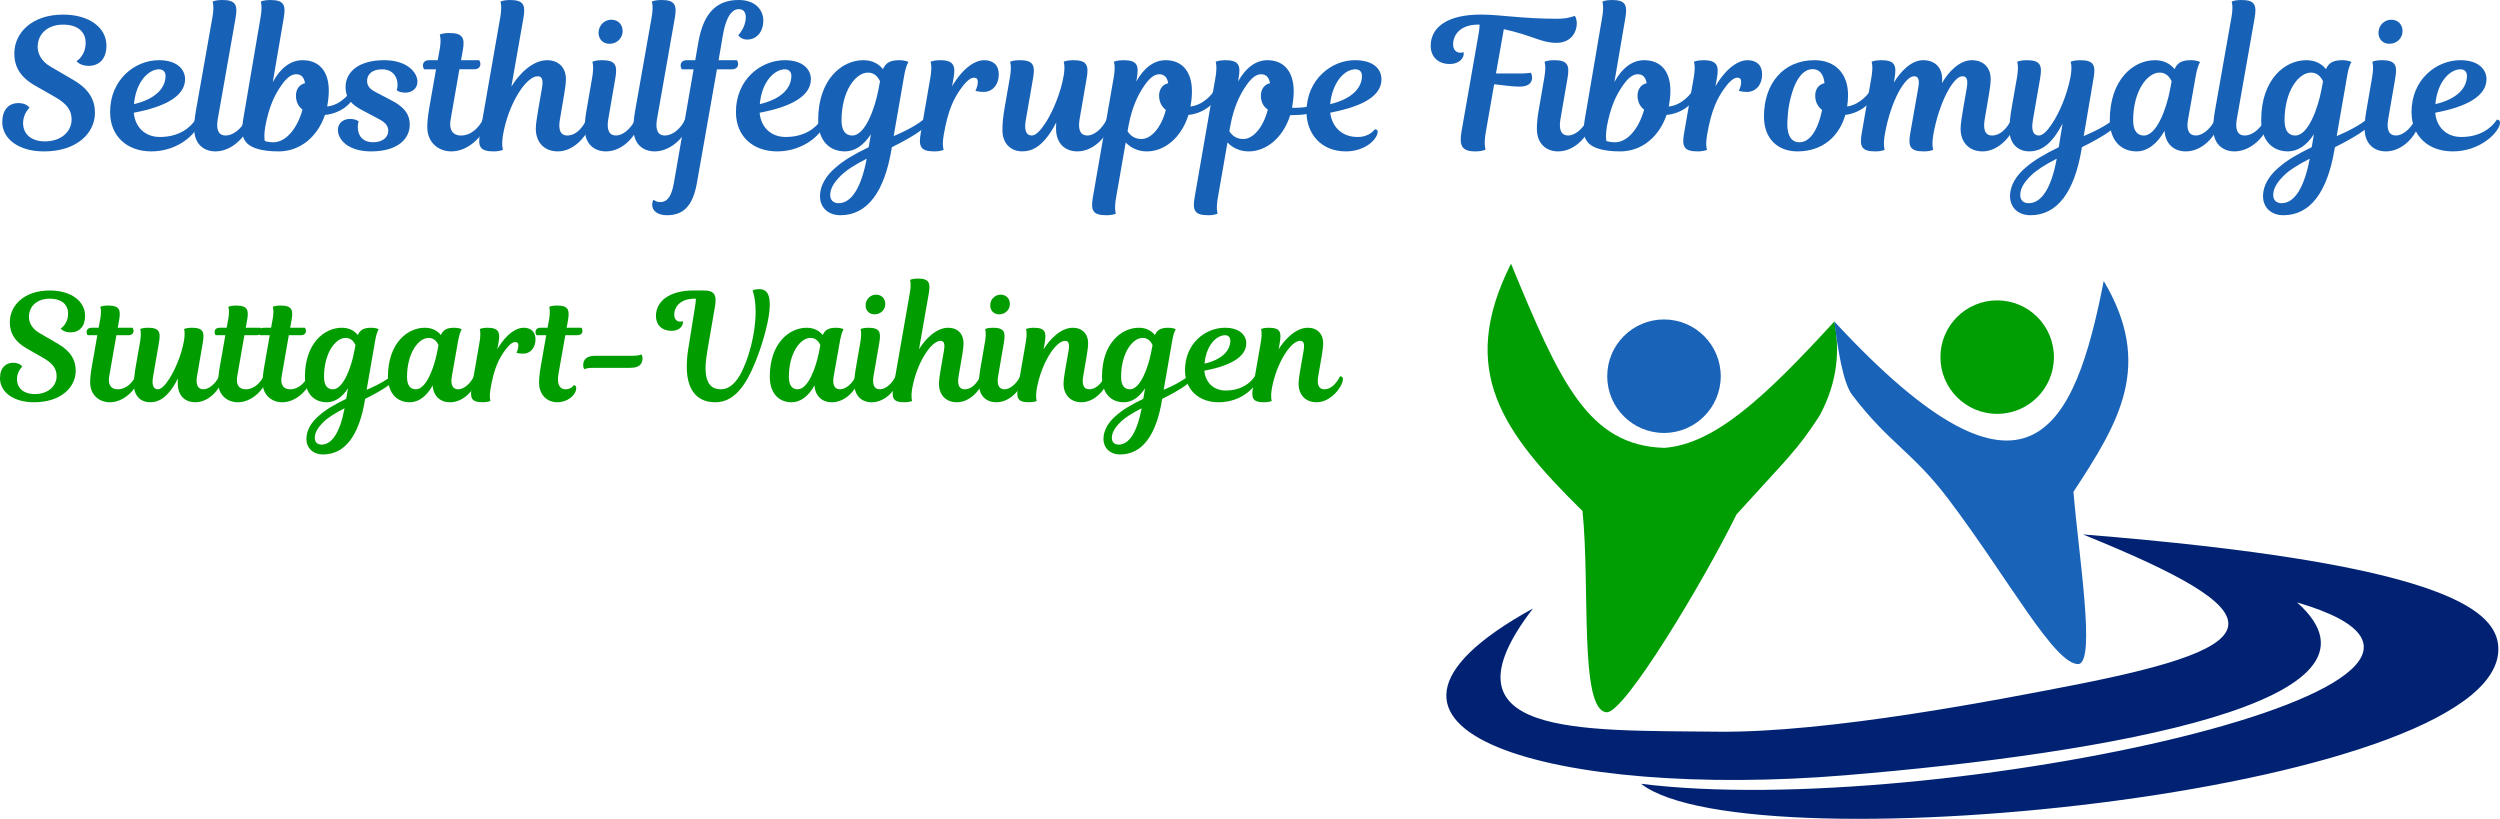 <?xml version="1.0" encoding="UTF-8" standalone="no"?>
<!-- Created with Inkscape (http://www.inkscape.org/) -->

<svg
   width="198.237mm"
   height="64.93mm"
   viewBox="0 0 198.237 64.93"
   version="1.1"
   id="svg5"
   inkscape:version="1.1.2 (0a00cf5339, 2022-02-04)"
   sodipodi:docname="fibro-logo-v2-rendered.svg"
   xmlns:inkscape="http://www.inkscape.org/namespaces/inkscape"
   xmlns:sodipodi="http://sodipodi.sourceforge.net/DTD/sodipodi-0.dtd"
   xmlns="http://www.w3.org/2000/svg"
   xmlns:svg="http://www.w3.org/2000/svg">
  <sodipodi:namedview
     id="namedview7"
     pagecolor="#ffffff"
     bordercolor="#666666"
     borderopacity="1.0"
     inkscape:pageshadow="2"
     inkscape:pageopacity="0.0"
     inkscape:pagecheckerboard="0"
     inkscape:document-units="mm"
     showgrid="false"
     inkscape:zoom="1.4920084"
     inkscape:cx="60.656495"
     inkscape:cy="58.310664"
     inkscape:window-width="1920"
     inkscape:window-height="1009"
     inkscape:window-x="0"
     inkscape:window-y="0"
     inkscape:window-maximized="1"
     inkscape:current-layer="layer1"
     fit-margin-top="0"
     fit-margin-left="0"
     fit-margin-right="0"
     fit-margin-bottom="0" />
  <defs
     id="defs2" />
  <g
     inkscape:groupmode="layer"
     id="layer1"
     inkscape:label="selbsthilfe"
     style="display:inline"
     transform="translate(0.004,0.01)">
    <g
       aria-label="Selbsthilfegruppe Fibromyalgie"
       id="text1359"
       style="font-size:14.464px;line-height:1.25;display:inline;fill:#1761b6;stroke-width:0.265">
      <path
         d="m 4.993,1.943 c 1.229,0 1.794,0.622 1.794,1.432 0,1.056 -0.723,1.461 -0.723,1.461 0,0 0.26,0.376 0.955,0.376 0.882,0 1.417,-0.593 1.417,-1.605 0,-1.432 -1.374,-2.459 -3.428,-2.459 -2.517,0 -3.876,1.475 -3.876,3.081 0,1.041 0.448,1.866 1.663,2.56 l 1.548,0.882 c 0.969,0.55 1.331,1.07 1.331,1.794 0,0.94 -0.81,1.736 -2.112,1.736 -1.114,0 -1.736,-0.593 -1.736,-1.461 0,-0.738 0.506,-1.201 0.506,-1.201 0,0 -0.188,-0.376 -0.882,-0.376 -0.694,0 -1.273,0.463 -1.273,1.504 0,1.345 1.316,2.329 3.298,2.329 2.632,0 4.05,-1.461 4.05,-3.066 0,-1.012 -0.463,-1.866 -1.692,-2.589 L 3.995,5.27 C 3.33,4.879 2.983,4.301 2.983,3.708 c 0,-1.056 0.824,-1.765 2.01,-1.765 z"
         style="font-family:'Magnolia Script';-inkscape-font-specification:'Magnolia Script, Normal'"
         id="path969" />
      <path
         d="m 11.994,11.995 c 2.213,0 3.602,-1.504 3.732,-2.141 0.058,-0.26 -0.043,-0.376 -0.231,-0.376 -0.391,0.607 -1.273,1.374 -2.82,1.374 -1.229,0 -1.982,-0.839 -2.068,-1.924 2.546,-0.477 4.064,-1.345 4.064,-2.661 0,-0.738 -0.593,-1.504 -2.068,-1.504 -1.924,0 -3.876,1.548 -3.876,4.108 0,1.953 1.374,3.124 3.269,3.124 z m 0.622,-6.509 c 0.304,0 0.506,0.202 0.506,0.506 0,0.955 -0.738,1.837 -2.502,2.256 0.159,-1.808 1.172,-2.763 1.996,-2.763 z"
         style="font-family:'Magnolia Script';-inkscape-font-specification:'Magnolia Script, Normal'"
         id="path971" />
      <path
         d="m 15.523,8.813 c -0.101,0.579 -0.13,1.085 -0.13,1.374 0,1.157 0.694,1.808 1.692,1.808 1.403,0 2.531,-1.374 2.676,-2.141 0.043,-0.26 -0.087,-0.376 -0.275,-0.376 -0.376,0.781 -1.027,1.258 -1.605,1.258 -0.521,0 -0.767,-0.419 -0.622,-1.273 l 1.417,-8.042 c 0.174,-1.012 0.043,-1.432 -1.07,-1.432 -0.535,0 -0.752,0.13 -0.752,0.13 0,0 0.145,0.333 -0.014,1.244 z"
         style="font-family:'Magnolia Script';-inkscape-font-specification:'Magnolia Script, Normal'"
         id="path973" />
      <path
         d="m 22.494,1.422 c 0.174,-1.012 0.043,-1.432 -1.07,-1.432 -0.535,0 -0.752,0.13 -0.752,0.13 0,0 0.145,0.333 -0.014,1.244 L 19.269,9.522 c -0.043,0.289 -0.072,0.535 -0.072,0.752 0,0.434 0.101,0.738 0.318,0.998 0.376,0.463 1.273,0.723 2.575,0.723 1.707,0 3.081,-1.157 3.674,-2.893 1.201,-0.101 2.155,-0.911 2.242,-1.432 0.029,-0.217 -0.072,-0.362 -0.26,-0.362 0,0 -0.68,1.012 -1.808,1.128 0.072,-0.391 0.13,-0.81 0.13,-1.258 0,-1.504 -0.738,-2.415 -2.083,-2.415 -0.926,0 -1.75,0.607 -2.358,1.736 z m 0.969,6.147 c 0,0.463 0.174,0.853 0.521,1.114 -0.405,1.475 -1.302,2.589 -2.314,2.589 -0.275,0 -0.492,-0.043 -0.68,-0.101 -0.014,-0.072 -0.029,-0.217 -0.029,-0.405 0,-0.188 0.014,-0.434 0.072,-0.752 0.275,-1.475 0.68,-2.343 1.099,-2.994 0.492,-0.781 0.911,-1.143 1.345,-1.143 0.391,0 0.622,0.217 0.709,0.709 -0.463,0.101 -0.723,0.506 -0.723,0.984 z"
         style="font-family:'Magnolia Script';-inkscape-font-specification:'Magnolia Script, Normal'"
         id="path975" />
      <path
         d="M 29.813,7.309 C 29.336,7.063 29.104,6.817 29.104,6.398 c 0,-0.506 0.391,-0.911 1.186,-0.911 0.81,0 1.229,0.55 1.229,1.229 0,0.26 -0.072,0.419 -0.072,0.419 0,0 0.202,0.202 0.694,0.202 0.506,0 0.955,-0.318 0.955,-0.868 0,-0.752 -0.839,-1.707 -2.632,-1.707 -2.054,0 -3.066,0.955 -3.066,2.126 0,0.969 0.564,1.432 1.258,1.808 l 1.417,0.752 c 0.521,0.275 0.709,0.564 0.709,0.911 0,0.477 -0.391,0.911 -1.215,0.911 -0.824,-0.014 -1.201,-0.521 -1.201,-1.229 0,-0.26 0.072,-0.419 0.072,-0.419 0,0 -0.202,-0.202 -0.694,-0.202 -0.506,0 -0.955,0.318 -0.955,0.868 0,0.752 0.781,1.707 2.632,1.707 2.097,0 3.066,-0.984 3.066,-2.126 0,-0.767 -0.376,-1.36 -1.432,-1.909 z"
         style="font-family:'Magnolia Script';-inkscape-font-specification:'Magnolia Script, Normal'"
         id="path977" />
      <path
         d="m 34.022,4.763 c -0.318,0 -0.492,0.174 -0.492,0.419 0,0.188 0.101,0.304 0.101,0.304 h 0.94 l -0.535,3.052 c -0.13,0.738 -0.159,1.215 -0.159,1.548 0,1.157 0.839,1.909 1.909,1.909 1.374,0 2.546,-1.258 2.763,-2.141 0.058,-0.246 -0.072,-0.376 -0.26,-0.376 -0.318,0.607 -0.911,1.258 -1.736,1.258 -0.68,0 -0.969,-0.477 -0.824,-1.273 l 0.694,-3.978 h 1.172 c 0.318,0 0.492,-0.174 0.492,-0.419 0,-0.188 -0.101,-0.304 -0.101,-0.304 h -1.432 l 0.13,-0.723 c 0.188,-1.012 0.043,-1.432 -1.07,-1.432 -0.535,0 -0.752,0.13 -0.752,0.13 0,0 0.159,0.333 -0.014,1.244 l -0.145,0.781 z"
         style="font-family:'Magnolia Script';-inkscape-font-specification:'Magnolia Script, Normal'"
         id="path979" />
      <path
         d="m 44.986,10.737 c -0.55,0 -0.738,-0.463 -0.593,-1.273 L 44.74,7.425 C 44.812,6.991 44.87,6.571 44.87,6.253 c 0,-0.897 -0.579,-1.49 -1.49,-1.49 -1.186,0 -2.271,1.157 -2.835,2.097 l 0.955,-5.438 c 0.174,-1.012 0.043,-1.432 -1.07,-1.432 -0.535,0 -0.752,0.13 -0.752,0.13 0,0 0.145,0.333 -0.014,1.244 L 38.058,10.563 c -0.174,1.012 -0.043,1.432 1.07,1.432 0.535,0 0.752,-0.13 0.752,-0.13 0,0 -0.145,-0.333 0.014,-1.244 0.434,-2.43 1.822,-4.585 2.734,-4.585 0.318,0 0.463,0.217 0.347,0.911 l -0.275,1.591 c -0.116,0.709 -0.217,1.273 -0.217,1.649 0,1.085 0.665,1.808 1.75,1.808 1.345,0 2.401,-1.374 2.546,-2.141 0.043,-0.26 -0.087,-0.376 -0.275,-0.376 -0.419,0.839 -0.955,1.258 -1.519,1.258 z"
         style="font-family:'Magnolia Script';-inkscape-font-specification:'Magnolia Script, Normal'"
         id="path981" />
      <path
         d="m 46.49,8.813 c -0.101,0.579 -0.13,1.085 -0.13,1.374 0,1.157 0.694,1.808 1.692,1.808 1.403,0 2.444,-1.374 2.589,-2.141 0.043,-0.26 -0.087,-0.376 -0.275,-0.376 -0.376,0.781 -1.027,1.258 -1.519,1.258 -0.521,0 -0.767,-0.405 -0.622,-1.273 l 0.564,-3.269 c 0.174,-1.012 0.043,-1.432 -1.07,-1.432 -0.535,0 -0.752,0.13 -0.752,0.13 0,0 0.145,0.318 -0.014,1.244 z m 0.969,-6.219 c 0,0.506 0.347,0.868 0.868,0.868 0.636,0 1.041,-0.492 1.041,-0.998 0,-0.521 -0.347,-0.911 -0.897,-0.911 -0.55,0 -1.012,0.448 -1.012,1.041 z"
         style="font-family:'Magnolia Script';-inkscape-font-specification:'Magnolia Script, Normal'"
         id="path983" />
      <path
         d="m 50.352,8.813 c -0.101,0.579 -0.13,1.085 -0.13,1.374 0,1.157 0.694,1.808 1.692,1.808 1.403,0 2.531,-1.374 2.676,-2.141 0.043,-0.26 -0.087,-0.376 -0.275,-0.376 -0.376,0.781 -1.027,1.258 -1.605,1.258 -0.521,0 -0.767,-0.419 -0.622,-1.273 l 1.417,-8.042 c 0.174,-1.012 0.043,-1.432 -1.07,-1.432 -0.535,0 -0.752,0.13 -0.752,0.13 0,0 0.145,0.333 -0.014,1.244 z"
         style="font-family:'Magnolia Script';-inkscape-font-specification:'Magnolia Script, Normal'"
         id="path985" />
      <path
         d="m 54.459,4.763 c -0.318,0 -0.492,0.174 -0.492,0.419 0,0.188 0.101,0.304 0.101,0.304 h 0.926 l -1.562,9.011 c -0.202,1.157 -0.564,1.519 -1.099,1.519 -0.318,0 -0.506,-0.188 -0.506,-0.188 0,0 -0.116,0.101 -0.116,0.405 0,0.463 0.419,0.824 1.172,0.824 1.229,0 2.039,-0.651 2.372,-2.546 l 1.591,-9.025 h 1.186 c 0.318,0 0.492,-0.174 0.492,-0.419 0,-0.188 -0.101,-0.304 -0.101,-0.304 h -1.446 l 0.347,-2.025 c 0.26,-1.548 0.796,-2.025 1.244,-2.025 0.333,0 0.564,0.188 0.564,0.636 0,0.839 -0.593,1.432 -0.593,1.432 0,0 0.188,0.347 0.709,0.347 0.752,0 1.273,-0.622 1.273,-1.504 0,-0.868 -0.651,-1.634 -1.953,-1.634 -1.649,0 -2.777,0.911 -3.197,3.356 l -0.246,1.417 z"
         style="font-family:'Magnolia Script';-inkscape-font-specification:'Magnolia Script, Normal'"
         id="path987" />
      <path
         d="m 61.619,11.995 c 2.213,0 3.602,-1.504 3.732,-2.141 0.058,-0.26 -0.043,-0.376 -0.231,-0.376 -0.391,0.607 -1.273,1.374 -2.82,1.374 -1.229,0 -1.982,-0.839 -2.068,-1.924 2.546,-0.477 4.064,-1.345 4.064,-2.661 0,-0.738 -0.593,-1.504 -2.068,-1.504 -1.924,0 -3.876,1.548 -3.876,4.108 0,1.953 1.374,3.124 3.269,3.124 z m 0.622,-6.509 c 0.304,0 0.506,0.202 0.506,0.506 0,0.955 -0.738,1.837 -2.502,2.256 0.159,-1.808 1.172,-2.763 1.996,-2.763 z"
         style="font-family:'Magnolia Script';-inkscape-font-specification:'Magnolia Script, Normal'"
         id="path989" />
      <path
         d="m 71.7,5.949 c 0.13,-0.781 0.333,-1.041 0.333,-1.041 0,0 -0.231,-0.145 -0.723,-0.145 -0.709,0 -1.07,0.188 -1.302,0.709 -0.333,-0.419 -0.839,-0.709 -1.562,-0.709 -1.692,0 -3.573,1.519 -3.573,4.744 0,1.692 0.94,2.488 2.126,2.488 0.752,0 1.475,-0.463 2.054,-1.36 l -0.174,1.027 c -1.186,0.579 -1.938,1.012 -2.647,1.634 -0.709,0.607 -1.215,1.389 -1.215,2.242 0,0.897 0.636,1.519 1.62,1.519 2.141,0 3.486,-1.866 4.05,-5.221 l 0.029,-0.174 c 0.853,-0.419 1.765,-0.926 2.3,-1.331 0.289,-0.217 0.448,-0.376 0.477,-0.521 0.043,-0.217 -0.101,-0.333 -0.275,-0.333 -0.868,0.709 -2.358,1.302 -2.358,1.302 z m -4.122,4.788 c -0.535,0 -0.853,-0.391 -0.853,-1.201 0,-2.329 1.114,-3.79 2.097,-3.79 0.55,0 0.824,0.405 0.955,0.694 l -0.13,0.68 c -0.275,1.446 -1.041,3.616 -2.068,3.616 z m -1.085,5.366 c -0.448,0 -0.665,-0.275 -0.665,-0.651 0,-0.506 0.289,-0.998 0.853,-1.548 0.419,-0.419 1.085,-0.839 2.039,-1.331 -0.434,2.314 -1.215,3.529 -2.227,3.529 z"
         style="font-family:'Magnolia Script';-inkscape-font-specification:'Magnolia Script, Normal'"
         id="path991" />
      <path
         d="m 75.606,6.195 c 0.174,-0.969 0.043,-1.432 -1.07,-1.432 -0.535,0 -0.752,0.13 -0.752,0.13 0,0 0.145,0.333 -0.014,1.244 l -0.767,4.426 c -0.174,1.012 -0.043,1.432 1.07,1.432 0.535,0 0.752,-0.13 0.752,-0.13 0,0 -0.145,-0.304 0,-1.157 0.347,-2.039 0.824,-2.936 1.374,-3.703 0.477,-0.665 0.796,-0.853 1.027,-0.853 0.217,0 0.304,0.116 0.304,0.318 0,0.391 -0.188,0.723 -0.188,0.723 0,0 0.275,0.087 0.651,0.087 0.709,0 1.201,-0.579 1.201,-1.389 0,-0.738 -0.448,-1.128 -1.157,-1.128 -0.651,0 -1.62,0.506 -2.546,2.068 z"
         style="font-family:'Magnolia Script';-inkscape-font-specification:'Magnolia Script, Normal'"
         id="path993" />
      <path
         d="m 83.734,10.187 c 0,1.157 0.694,1.808 1.692,1.808 1.403,0 2.444,-1.374 2.589,-2.141 0.043,-0.26 -0.087,-0.376 -0.275,-0.376 -0.376,0.781 -1.027,1.258 -1.519,1.258 -0.521,0 -0.767,-0.405 -0.622,-1.273 l 0.564,-3.269 c 0.174,-1.012 0.043,-1.432 -1.07,-1.432 -0.535,0 -0.752,0.13 -0.752,0.13 0,0 0.13,0.304 0,1.099 -0.217,1.287 -0.839,2.835 -1.461,3.775 -0.376,0.579 -0.752,0.969 -1.07,0.969 -0.419,0 -0.622,-0.376 -0.477,-1.201 l 0.579,-3.341 c 0.174,-1.012 0.043,-1.432 -1.07,-1.432 -0.535,0 -0.752,0.13 -0.752,0.13 0,0 0.145,0.333 -0.014,1.244 l -0.419,2.401 c -0.13,0.752 -0.174,1.244 -0.174,1.779 0,0.998 0.607,1.678 1.577,1.678 0.796,0 1.432,-0.405 2.039,-1.229 0.231,-0.304 0.448,-0.665 0.651,-1.07 -0.014,0.202 -0.014,0.362 -0.014,0.492 z"
         style="font-family:'Magnolia Script';-inkscape-font-specification:'Magnolia Script, Normal'"
         id="path995" />
      <path
         d="m 90.142,6.195 c 0.174,-1.027 0.043,-1.432 -1.07,-1.432 -0.535,0 -0.752,0.13 -0.752,0.13 0,0 0.145,0.333 -0.014,1.244 L 86.656,15.626 c -0.174,1.012 -0.043,1.432 1.07,1.432 0.535,0 0.752,-0.13 0.752,-0.13 0,0 -0.145,-0.333 0.014,-1.244 l 0.767,-4.397 c 0.405,0.434 0.984,0.709 1.678,0.709 1.403,0 2.734,-1.085 3.298,-2.893 1.186,-0.116 2.126,-0.926 2.213,-1.432 0.029,-0.217 -0.072,-0.362 -0.26,-0.362 0,0 -0.68,0.998 -1.794,1.128 0.072,-0.376 0.116,-0.781 0.116,-1.215 0,-1.504 -0.738,-2.459 -2.083,-2.459 -0.911,0 -1.721,0.593 -2.329,1.692 z m 1.765,1.374 c 0,0.477 0.188,0.868 0.535,1.143 -0.362,1.374 -1.143,2.3 -1.938,2.3 -0.579,0 -0.911,-0.318 -1.099,-0.622 l 0.101,-0.55 c 0.26,-1.316 0.665,-2.17 1.07,-2.82 0.492,-0.781 0.911,-1.143 1.345,-1.143 0.376,0 0.622,0.217 0.709,0.709 -0.463,0.101 -0.723,0.506 -0.723,0.984 z"
         style="font-family:'Magnolia Script';-inkscape-font-specification:'Magnolia Script, Normal'"
         id="path997" />
      <path
         d="m 104.316,8.77 c 0.159,-0.145 0.188,-0.391 0.043,-0.492 0,0 -0.622,0.246 -1.591,0.26 h -0.318 c 0.072,-0.419 0.13,-0.853 0.13,-1.316 0,-1.504 -0.738,-2.459 -2.083,-2.459 -0.911,0 -1.721,0.593 -2.329,1.692 l 0.043,-0.26 c 0.174,-1.012 0.043,-1.432 -1.07,-1.432 -0.535,0 -0.752,0.13 -0.752,0.13 0,0 0.145,0.333 -0.014,1.244 l -1.649,9.488 c -0.174,1.012 -0.043,1.432 1.07,1.432 0.535,0 0.752,-0.13 0.752,-0.13 0,0 -0.145,-0.333 0.014,-1.244 l 0.767,-4.397 c 0.405,0.434 0.984,0.709 1.678,0.709 1.403,0 2.734,-1.085 3.298,-2.878 h 0.231 c 0.781,0 1.533,-0.116 1.779,-0.347 z M 98.647,7.02 c 0.492,-0.781 0.911,-1.143 1.345,-1.143 0.376,0 0.622,0.217 0.709,0.709 -0.463,0.101 -0.723,0.506 -0.723,0.984 0,0.463 0.159,0.839 0.55,1.114 -0.362,1.389 -1.143,2.329 -1.953,2.329 -0.579,0 -0.911,-0.318 -1.099,-0.622 l 0.101,-0.55 c 0.26,-1.316 0.665,-2.17 1.07,-2.82 z"
         style="font-family:'Magnolia Script';-inkscape-font-specification:'Magnolia Script, Normal'"
         id="path999" />
      <path
         d="m 107.412,4.763 c -1.808,0 -3.818,1.504 -3.818,4.093 0,1.721 1.143,3.139 3.124,3.139 1.446,0 2.415,-0.868 2.517,-1.49 0.029,-0.174 -0.058,-0.26 -0.231,-0.26 0,0 -0.376,0.607 -1.36,0.607 -1.273,0 -2.025,-0.824 -2.17,-1.924 1.895,-0.376 4.064,-1.056 4.064,-2.647 0,-0.781 -0.579,-1.519 -2.126,-1.519 z m 0.058,0.723 c 0.289,0 0.521,0.145 0.521,0.535 0,0.911 -0.752,1.808 -2.517,2.227 0.145,-1.605 1.056,-2.763 1.996,-2.763 z"
         style="font-family:'Magnolia Script';-inkscape-font-specification:'Magnolia Script, Normal'"
         id="path1001" />
      <path
         d="m 117.392,1.147 c -2.676,0 -3.949,1.041 -3.949,2.473 0,0.868 0.579,1.446 1.519,1.446 0.738,0 1.099,-0.463 1.099,-0.81 0,-0.087 -0.015,-0.13 -0.015,-0.13 0,0 -0.087,0.043 -0.246,0.043 -0.362,0 -0.579,-0.26 -0.579,-0.665 0,-0.824 0.651,-1.562 1.967,-1.562 h 0.13 c 0,0.188 -0.015,0.391 -0.072,0.709 l -1.36,7.767 c -0.188,1.114 0.015,1.577 1.085,1.577 0.593,0 0.824,-0.145 0.824,-0.145 0,0 -0.159,-0.362 0.015,-1.374 l 0.665,-3.804 c 0.752,0.072 1.374,0.188 2.01,0.188 0.752,0 0.998,-0.333 0.998,-0.709 0,-0.275 -0.116,-0.391 -0.116,-0.391 0,0 -0.333,0.058 -0.853,0.058 h -1.895 l 0.622,-3.515 c 2.3,0.506 2.965,1.085 4.166,1.085 1.056,0 1.62,-0.709 1.62,-1.577 0,-0.231 -0.087,-0.492 -0.159,-0.564 0,0 -0.521,0.231 -1.36,0.231 -2.878,0 -4.527,-0.333 -6.118,-0.333 z m 4.6,7.666 c -0.101,0.579 -0.13,1.085 -0.13,1.374 0,1.157 0.694,1.808 1.692,1.808 1.403,0 2.444,-1.374 2.589,-2.141 0.043,-0.26 -0.087,-0.376 -0.275,-0.376 -0.376,0.781 -1.027,1.258 -1.519,1.258 -0.521,0 -0.767,-0.405 -0.622,-1.273 l 0.564,-3.269 c 0.174,-1.012 0.043,-1.432 -1.07,-1.432 -0.535,0 -0.752,0.13 -0.752,0.13 0,0 0.145,0.318 -0.015,1.244 z"
         style="font-family:'Magnolia Script';-inkscape-font-specification:'Magnolia Script, Normal'"
         id="path1003" />
      <path
         d="m 128.876,1.422 c 0.174,-1.012 0.043,-1.432 -1.07,-1.432 -0.535,0 -0.752,0.13 -0.752,0.13 0,0 0.145,0.333 -0.015,1.244 l -1.389,8.158 c -0.043,0.289 -0.072,0.535 -0.072,0.752 0,0.434 0.101,0.738 0.318,0.998 0.376,0.463 1.273,0.723 2.575,0.723 1.707,0 3.081,-1.157 3.674,-2.893 1.2,-0.101 2.155,-0.911 2.242,-1.432 0.029,-0.217 -0.072,-0.362 -0.26,-0.362 0,0 -0.68,1.012 -1.808,1.128 0.072,-0.391 0.13,-0.81 0.13,-1.258 0,-1.504 -0.738,-2.415 -2.083,-2.415 -0.926,0 -1.75,0.607 -2.358,1.736 z m 0.969,6.147 c 0,0.463 0.174,0.853 0.521,1.114 -0.405,1.475 -1.302,2.589 -2.314,2.589 -0.275,0 -0.492,-0.043 -0.68,-0.101 -0.015,-0.072 -0.029,-0.217 -0.029,-0.405 0,-0.188 0.015,-0.434 0.072,-0.752 0.275,-1.475 0.68,-2.343 1.099,-2.994 0.492,-0.781 0.911,-1.143 1.345,-1.143 0.391,0 0.622,0.217 0.709,0.709 -0.463,0.101 -0.723,0.506 -0.723,0.984 z"
         style="font-family:'Magnolia Script';-inkscape-font-specification:'Magnolia Script, Normal'"
         id="path1005" />
      <path
         d="m 136.137,6.195 c 0.174,-0.969 0.043,-1.432 -1.07,-1.432 -0.535,0 -0.752,0.13 -0.752,0.13 0,0 0.145,0.333 -0.015,1.244 l -0.767,4.426 c -0.174,1.012 -0.043,1.432 1.07,1.432 0.535,0 0.752,-0.13 0.752,-0.13 0,0 -0.145,-0.304 0,-1.157 0.347,-2.039 0.824,-2.936 1.374,-3.703 0.477,-0.665 0.796,-0.853 1.027,-0.853 0.217,0 0.304,0.116 0.304,0.318 0,0.391 -0.188,0.723 -0.188,0.723 0,0 0.275,0.087 0.651,0.087 0.709,0 1.2,-0.579 1.2,-1.389 0,-0.738 -0.448,-1.128 -1.157,-1.128 -0.651,0 -1.62,0.506 -2.546,2.068 z"
         style="font-family:'Magnolia Script';-inkscape-font-specification:'Magnolia Script, Normal'"
         id="path1007" />
      <path
         d="m 143.875,4.763 c -2.473,0 -4.006,1.851 -4.006,4.469 0,1.794 1.128,2.763 2.661,2.763 1.967,0 3.298,-1.172 3.79,-2.893 1.157,-0.145 2.068,-0.926 2.155,-1.432 0.029,-0.217 -0.072,-0.362 -0.26,-0.362 0,0 -0.665,0.969 -1.75,1.128 0.043,-0.289 0.072,-0.593 0.072,-0.911 0,-1.649 -0.969,-2.763 -2.661,-2.763 z m 0.058,2.806 c 0,0.477 0.188,0.868 0.55,1.143 -0.376,1.736 -1.027,2.56 -1.808,2.56 -0.607,0 -0.955,-0.506 -0.955,-1.417 0,-0.362 0.058,-1.114 0.13,-1.49 0.405,-2.155 1.157,-2.893 1.88,-2.893 0.535,0 0.868,0.391 0.94,1.114 -0.477,0.101 -0.738,0.492 -0.738,0.984 z"
         style="font-family:'Magnolia Script';-inkscape-font-specification:'Magnolia Script, Normal'"
         id="path1009" />
      <path
         d="m 157.963,10.737 c -0.521,0 -0.738,-0.419 -0.593,-1.273 l 0.347,-2.039 c 0.072,-0.434 0.13,-0.853 0.13,-1.172 0,-0.897 -0.579,-1.49 -1.49,-1.49 -1.027,0 -1.909,0.998 -2.372,1.822 0,-0.116 0.015,-0.217 0.015,-0.318 0,-0.94 -0.593,-1.504 -1.504,-1.504 -0.998,0 -1.851,0.984 -2.329,1.779 l 0.058,-0.347 c 0.174,-1.012 0.043,-1.432 -1.07,-1.432 -0.535,0 -0.752,0.13 -0.752,0.13 0,0 0.145,0.333 -0.015,1.244 L 147.621,10.563 c -0.174,1.012 -0.043,1.432 1.07,1.432 0.535,0 0.752,-0.13 0.752,-0.13 0,0 -0.145,-0.333 0.015,-1.244 0.477,-2.676 1.605,-4.585 2.314,-4.585 0.347,0 0.448,0.289 0.333,0.911 l -0.636,3.616 c -0.174,1.012 -0.043,1.432 1.07,1.432 0.535,0 0.752,-0.13 0.752,-0.13 0,0 -0.145,-0.333 0.015,-1.244 0.448,-2.473 1.562,-4.585 2.3,-4.585 0.318,0 0.463,0.231 0.347,0.911 l -0.275,1.591 c -0.087,0.506 -0.217,1.273 -0.217,1.649 0,1.085 0.665,1.808 1.75,1.808 1.345,0 2.415,-1.403 2.546,-2.141 0.043,-0.26 -0.087,-0.376 -0.275,-0.376 -0.376,0.781 -0.94,1.258 -1.519,1.258 z"
         style="font-family:'Magnolia Script';-inkscape-font-specification:'Magnolia Script, Normal'"
         id="path1011" />
      <path
         d="m 166.005,6.195 c 0.174,-1.012 0.043,-1.432 -1.07,-1.432 -0.535,0 -0.752,0.13 -0.752,0.13 0,0 0.159,0.333 -0.015,1.244 -0.289,1.446 -0.868,2.763 -1.432,3.63 -0.376,0.579 -0.752,0.969 -1.07,0.969 -0.419,0 -0.622,-0.362 -0.477,-1.201 l 0.579,-3.341 c 0.174,-1.012 0.043,-1.432 -1.07,-1.432 -0.535,0 -0.752,0.13 -0.752,0.13 0,0 0.145,0.333 -0.015,1.244 l -0.419,2.401 c -0.13,0.752 -0.174,1.244 -0.174,1.779 0,0.998 0.607,1.678 1.577,1.678 0.796,0 1.432,-0.405 2.039,-1.229 0.203,-0.289 0.405,-0.607 0.593,-0.969 l -0.304,1.866 c -1.172,0.579 -1.924,1.012 -2.647,1.634 -0.709,0.607 -1.215,1.389 -1.215,2.242 0,0.897 0.636,1.519 1.62,1.519 2.141,0 3.486,-1.866 4.05,-5.221 l 0.029,-0.174 c 0.853,-0.419 1.765,-0.926 2.3,-1.331 0.289,-0.217 0.448,-0.376 0.477,-0.521 0.043,-0.202 -0.087,-0.333 -0.275,-0.333 -0.868,0.709 -2.358,1.302 -2.358,1.302 z m -5.149,9.908 c -0.448,0 -0.665,-0.275 -0.665,-0.651 0,-0.506 0.289,-0.998 0.853,-1.548 0.434,-0.419 1.085,-0.839 2.039,-1.331 -0.419,2.314 -1.201,3.529 -2.227,3.529 z"
         style="font-family:'Magnolia Script';-inkscape-font-specification:'Magnolia Script, Normal'"
         id="path1013" />
      <path
         d="m 174.119,5.949 c 0.145,-0.781 0.333,-1.041 0.333,-1.041 0,0 -0.231,-0.145 -0.723,-0.145 -0.709,0 -1.07,0.188 -1.302,0.709 -0.333,-0.419 -0.839,-0.709 -1.562,-0.709 -1.692,0 -3.573,1.519 -3.573,4.744 0,1.692 0.94,2.488 2.126,2.488 0.824,0 1.62,-0.564 2.213,-1.634 0.072,1.041 0.738,1.634 1.692,1.634 1.403,0 2.444,-1.374 2.589,-2.141 0.043,-0.26 -0.087,-0.376 -0.275,-0.376 -0.376,0.781 -1.027,1.258 -1.519,1.258 -0.521,0 -0.781,-0.405 -0.622,-1.273 z m -4.122,4.788 c -0.535,0 -0.853,-0.391 -0.853,-1.201 0,-2.329 1.114,-3.79 2.097,-3.79 0.55,0 0.824,0.405 0.955,0.694 l -0.13,0.68 c -0.275,1.446 -1.041,3.616 -2.068,3.616 z"
         style="font-family:'Magnolia Script';-inkscape-font-specification:'Magnolia Script, Normal'"
         id="path1015" />
      <path
         d="m 175.623,8.813 c -0.101,0.579 -0.13,1.085 -0.13,1.374 0,1.157 0.694,1.808 1.692,1.808 1.403,0 2.531,-1.374 2.676,-2.141 0.043,-0.26 -0.087,-0.376 -0.275,-0.376 -0.376,0.781 -1.027,1.258 -1.605,1.258 -0.521,0 -0.767,-0.419 -0.622,-1.273 l 1.417,-8.042 c 0.174,-1.012 0.043,-1.432 -1.07,-1.432 -0.535,0 -0.752,0.13 -0.752,0.13 0,0 0.145,0.333 -0.015,1.244 z"
         style="font-family:'Magnolia Script';-inkscape-font-specification:'Magnolia Script, Normal'"
         id="path1017" />
      <path
         d="m 186.124,5.949 c 0.13,-0.781 0.333,-1.041 0.333,-1.041 0,0 -0.231,-0.145 -0.723,-0.145 -0.709,0 -1.07,0.188 -1.302,0.709 -0.333,-0.419 -0.839,-0.709 -1.562,-0.709 -1.692,0 -3.573,1.519 -3.573,4.744 0,1.692 0.94,2.488 2.126,2.488 0.752,0 1.475,-0.463 2.054,-1.36 l -0.174,1.027 c -1.186,0.579 -1.938,1.012 -2.647,1.634 -0.709,0.607 -1.215,1.389 -1.215,2.242 0,0.897 0.636,1.519 1.62,1.519 2.141,0 3.486,-1.866 4.05,-5.221 l 0.029,-0.174 c 0.853,-0.419 1.765,-0.926 2.3,-1.331 0.289,-0.217 0.448,-0.376 0.477,-0.521 0.043,-0.217 -0.101,-0.333 -0.275,-0.333 -0.868,0.709 -2.358,1.302 -2.358,1.302 z m -4.122,4.788 c -0.535,0 -0.853,-0.391 -0.853,-1.201 0,-2.329 1.114,-3.79 2.097,-3.79 0.55,0 0.824,0.405 0.955,0.694 l -0.13,0.68 c -0.275,1.446 -1.041,3.616 -2.068,3.616 z m -1.085,5.366 c -0.448,0 -0.665,-0.275 -0.665,-0.651 0,-0.506 0.289,-0.998 0.853,-1.548 0.419,-0.419 1.085,-0.839 2.039,-1.331 -0.434,2.314 -1.215,3.529 -2.227,3.529 z"
         style="font-family:'Magnolia Script';-inkscape-font-specification:'Magnolia Script, Normal'"
         id="path1019" />
      <path
         d="m 187.628,8.813 c -0.101,0.579 -0.13,1.085 -0.13,1.374 0,1.157 0.694,1.808 1.692,1.808 1.403,0 2.444,-1.374 2.589,-2.141 0.043,-0.26 -0.087,-0.376 -0.275,-0.376 -0.376,0.781 -1.027,1.258 -1.519,1.258 -0.521,0 -0.767,-0.405 -0.622,-1.273 l 0.564,-3.269 c 0.174,-1.012 0.043,-1.432 -1.07,-1.432 -0.535,0 -0.752,0.13 -0.752,0.13 0,0 0.145,0.318 -0.015,1.244 z m 0.969,-6.219 c 0,0.506 0.347,0.868 0.868,0.868 0.636,0 1.041,-0.492 1.041,-0.998 0,-0.521 -0.347,-0.911 -0.897,-0.911 -0.55,0 -1.012,0.448 -1.012,1.041 z"
         style="font-family:'Magnolia Script';-inkscape-font-specification:'Magnolia Script, Normal'"
         id="path1021" />
      <path
         d="m 194.484,11.995 c 2.213,0 3.602,-1.504 3.732,-2.141 0.058,-0.26 -0.043,-0.376 -0.231,-0.376 -0.391,0.607 -1.273,1.374 -2.82,1.374 -1.229,0 -1.982,-0.839 -2.068,-1.924 2.546,-0.477 4.064,-1.345 4.064,-2.661 0,-0.738 -0.593,-1.504 -2.068,-1.504 -1.924,0 -3.876,1.548 -3.876,4.108 0,1.953 1.374,3.124 3.269,3.124 z m 0.622,-6.509 c 0.304,0 0.506,0.202 0.506,0.506 0,0.955 -0.738,1.837 -2.502,2.256 0.159,-1.808 1.172,-2.763 1.996,-2.763 z"
         style="font-family:'Magnolia Script';-inkscape-font-specification:'Magnolia Script, Normal'"
         id="path1023" />
    </g>
  </g>
  <g
     inkscape:groupmode="layer"
     id="layer7"
     inkscape:label="stgt-vaih"
     transform="translate(0.004,0.01)">
    <g
       aria-label="Stuttgart-Vaihingen"
       id="text38448"
       style="font-size:11.818px;line-height:1.25;fill:#009c00;stroke-width:0.265">
      <path
         d="m 3.931,23.674 c 1.005,0 1.465,0.508 1.465,1.17 0,0.863 -0.591,1.194 -0.591,1.194 0,0 0.213,0.307 0.78,0.307 0.721,0 1.158,-0.485 1.158,-1.312 0,-1.17 -1.123,-2.009 -2.801,-2.009 -2.056,0 -3.167,1.205 -3.167,2.517 0,0.851 0.366,1.525 1.359,2.092 l 1.265,0.721 c 0.792,0.449 1.087,0.875 1.087,1.465 0,0.768 -0.662,1.418 -1.725,1.418 -0.91,0 -1.418,-0.485 -1.418,-1.194 0,-0.603 0.414,-0.981 0.414,-0.981 0,0 -0.154,-0.307 -0.721,-0.307 -0.567,0 -1.04,0.378 -1.04,1.229 0,1.099 1.075,1.903 2.695,1.903 2.151,0 3.309,-1.194 3.309,-2.505 0,-0.827 -0.378,-1.525 -1.383,-2.115 l -1.501,-0.875 c -0.544,-0.319 -0.827,-0.792 -0.827,-1.276 0,-0.863 0.674,-1.442 1.643,-1.442 z"
         style="font-family:'Magnolia Script';-inkscape-font-specification:'Magnolia Script, Normal'"
         id="path912" />
      <path
         d="m 7.264,25.978 c -0.26,0 -0.402,0.142 -0.402,0.343 0,0.154 0.083,0.248 0.083,0.248 h 0.768 l -0.437,2.494 c -0.106,0.603 -0.13,0.993 -0.13,1.265 0,0.945 0.685,1.56 1.56,1.56 1.123,0 2.08,-1.028 2.257,-1.749 0.047,-0.201 -0.059,-0.307 -0.213,-0.307 -0.26,0.496 -0.745,1.028 -1.418,1.028 -0.555,0 -0.792,-0.39 -0.674,-1.04 L 9.226,26.569 h 0.957 c 0.26,0 0.402,-0.142 0.402,-0.343 0,-0.154 -0.083,-0.248 -0.083,-0.248 H 9.332 l 0.106,-0.591 c 0.154,-0.827 0.035,-1.17 -0.875,-1.17 -0.437,0 -0.615,0.106 -0.615,0.106 0,0 0.13,0.272 -0.012,1.016 l -0.118,0.638 z"
         style="font-family:'Magnolia Script';-inkscape-font-specification:'Magnolia Script, Normal'"
         id="path914" />
      <path
         d="m 14.095,30.41 c 0,0.945 0.567,1.477 1.383,1.477 1.146,0 1.997,-1.123 2.115,-1.749 0.035,-0.213 -0.071,-0.307 -0.225,-0.307 -0.307,0.638 -0.839,1.028 -1.241,1.028 -0.425,0 -0.626,-0.331 -0.508,-1.04 l 0.461,-2.671 c 0.142,-0.827 0.035,-1.17 -0.875,-1.17 -0.437,0 -0.615,0.106 -0.615,0.106 0,0 0.106,0.248 0,0.898 -0.177,1.052 -0.685,2.316 -1.194,3.085 -0.307,0.473 -0.615,0.792 -0.875,0.792 -0.343,0 -0.508,-0.307 -0.39,-0.981 l 0.473,-2.73 c 0.142,-0.827 0.035,-1.17 -0.875,-1.17 -0.437,0 -0.615,0.106 -0.615,0.106 0,0 0.118,0.272 -0.012,1.016 l -0.343,1.962 c -0.106,0.615 -0.142,1.016 -0.142,1.454 0,0.815 0.496,1.371 1.288,1.371 0.65,0 1.17,-0.331 1.666,-1.005 0.189,-0.248 0.366,-0.544 0.532,-0.875 -0.012,0.165 -0.012,0.295 -0.012,0.402 z"
         style="font-family:'Magnolia Script';-inkscape-font-specification:'Magnolia Script, Normal'"
         id="path916" />
      <path
         d="m 17.415,25.978 c -0.26,0 -0.402,0.142 -0.402,0.343 0,0.154 0.083,0.248 0.083,0.248 h 0.768 l -0.437,2.494 c -0.106,0.603 -0.13,0.993 -0.13,1.265 0,0.945 0.685,1.56 1.56,1.56 1.123,0 2.08,-1.028 2.257,-1.749 0.047,-0.201 -0.059,-0.307 -0.213,-0.307 -0.26,0.496 -0.745,1.028 -1.418,1.028 -0.555,0 -0.792,-0.39 -0.674,-1.04 l 0.567,-3.25 h 0.957 c 0.26,0 0.402,-0.142 0.402,-0.343 0,-0.154 -0.083,-0.248 -0.083,-0.248 h -1.17 l 0.106,-0.591 c 0.154,-0.827 0.035,-1.17 -0.875,-1.17 -0.437,0 -0.615,0.106 -0.615,0.106 0,0 0.13,0.272 -0.012,1.016 l -0.118,0.638 z"
         style="font-family:'Magnolia Script';-inkscape-font-specification:'Magnolia Script, Normal'"
         id="path918" />
      <path
         d="m 20.937,25.978 c -0.26,0 -0.402,0.142 -0.402,0.343 0,0.154 0.083,0.248 0.083,0.248 h 0.768 l -0.437,2.494 c -0.106,0.603 -0.13,0.993 -0.13,1.265 0,0.945 0.685,1.56 1.56,1.56 1.123,0 2.08,-1.028 2.257,-1.749 0.047,-0.201 -0.059,-0.307 -0.213,-0.307 -0.26,0.496 -0.745,1.028 -1.418,1.028 -0.555,0 -0.792,-0.39 -0.674,-1.04 l 0.567,-3.25 h 0.957 c 0.26,0 0.402,-0.142 0.402,-0.343 0,-0.154 -0.083,-0.248 -0.083,-0.248 H 23.005 l 0.106,-0.591 c 0.154,-0.827 0.035,-1.17 -0.875,-1.17 -0.437,0 -0.615,0.106 -0.615,0.106 0,0 0.13,0.272 -0.012,1.016 l -0.118,0.638 z"
         style="font-family:'Magnolia Script';-inkscape-font-specification:'Magnolia Script, Normal'"
         id="path920" />
      <path
         d="m 29.754,26.948 c 0.106,-0.638 0.272,-0.851 0.272,-0.851 0,0 -0.189,-0.118 -0.591,-0.118 -0.579,0 -0.875,0.154 -1.064,0.579 -0.272,-0.343 -0.685,-0.579 -1.276,-0.579 -1.383,0 -2.919,1.241 -2.919,3.876 0,1.383 0.768,2.033 1.737,2.033 0.615,0 1.205,-0.378 1.678,-1.111 l -0.142,0.839 c -0.969,0.473 -1.584,0.827 -2.163,1.335 -0.579,0.496 -0.993,1.135 -0.993,1.832 0,0.733 0.52,1.241 1.324,1.241 1.749,0 2.848,-1.525 3.309,-4.266 l 0.024,-0.142 c 0.697,-0.343 1.442,-0.756 1.879,-1.087 0.236,-0.177 0.366,-0.307 0.39,-0.425 0.035,-0.177 -0.083,-0.272 -0.225,-0.272 -0.709,0.579 -1.926,1.064 -1.926,1.064 z m -3.368,3.912 c -0.437,0 -0.697,-0.319 -0.697,-0.981 0,-1.903 0.91,-3.096 1.714,-3.096 0.449,0 0.674,0.331 0.78,0.567 l -0.106,0.555 c -0.225,1.182 -0.851,2.955 -1.69,2.955 z m -0.886,4.385 c -0.366,0 -0.544,-0.225 -0.544,-0.532 0,-0.414 0.236,-0.815 0.697,-1.265 0.343,-0.343 0.886,-0.685 1.666,-1.087 -0.355,1.891 -0.993,2.884 -1.82,2.884 z"
         style="font-family:'Magnolia Script';-inkscape-font-specification:'Magnolia Script, Normal'"
         id="path922" />
      <path
         d="m 36.336,26.948 c 0.118,-0.638 0.272,-0.851 0.272,-0.851 0,0 -0.189,-0.118 -0.591,-0.118 -0.579,0 -0.875,0.154 -1.064,0.579 -0.272,-0.343 -0.685,-0.579 -1.276,-0.579 -1.383,0 -2.919,1.241 -2.919,3.876 0,1.383 0.768,2.033 1.737,2.033 0.674,0 1.324,-0.461 1.808,-1.335 0.059,0.851 0.603,1.335 1.383,1.335 1.146,0 1.997,-1.123 2.115,-1.749 0.035,-0.213 -0.071,-0.307 -0.225,-0.307 -0.307,0.638 -0.839,1.028 -1.241,1.028 -0.425,0 -0.638,-0.331 -0.508,-1.04 z m -3.368,3.912 c -0.437,0 -0.697,-0.319 -0.697,-0.981 0,-1.903 0.91,-3.096 1.714,-3.096 0.449,0 0.674,0.331 0.78,0.567 l -0.106,0.555 c -0.225,1.182 -0.851,2.955 -1.69,2.955 z"
         style="font-family:'Magnolia Script';-inkscape-font-specification:'Magnolia Script, Normal'"
         id="path924" />
      <path
         d="m 39.527,27.148 c 0.142,-0.792 0.035,-1.17 -0.875,-1.17 -0.437,0 -0.615,0.106 -0.615,0.106 0,0 0.118,0.272 -0.012,1.016 l -0.626,3.616 c -0.142,0.827 -0.035,1.17 0.875,1.17 0.437,0 0.615,-0.106 0.615,-0.106 0,0 -0.118,-0.248 0,-0.945 0.284,-1.666 0.674,-2.399 1.123,-3.025 0.39,-0.544 0.65,-0.697 0.839,-0.697 0.177,0 0.248,0.095 0.248,0.26 0,0.319 -0.154,0.591 -0.154,0.591 0,0 0.225,0.071 0.532,0.071 0.579,0 0.981,-0.473 0.981,-1.135 0,-0.603 -0.366,-0.922 -0.945,-0.922 -0.532,0 -1.324,0.414 -2.08,1.69 z"
         style="font-family:'Magnolia Script';-inkscape-font-specification:'Magnolia Script, Normal'"
         id="path926" />
      <path
         d="m 42.86,25.978 c -0.26,0 -0.402,0.142 -0.402,0.343 0,0.154 0.083,0.248 0.083,0.248 h 0.768 l -0.437,2.494 c -0.106,0.603 -0.13,1.016 -0.13,1.288 0,0.945 0.65,1.536 1.43,1.536 0.815,0 1.454,-0.532 1.513,-1.052 0.024,-0.177 -0.059,-0.307 -0.189,-0.307 0,0 -0.189,0.331 -0.662,0.331 -0.461,0 -0.697,-0.414 -0.555,-1.217 l 0.544,-3.073 h 0.957 c 0.26,0 0.402,-0.142 0.402,-0.343 0,-0.154 -0.083,-0.248 -0.083,-0.248 h -1.17 l 0.106,-0.591 c 0.142,-0.827 0.035,-1.17 -0.875,-1.17 -0.437,0 -0.615,0.106 -0.615,0.106 0,0 0.118,0.272 -0.012,1.016 l -0.118,0.638 z"
         style="font-family:'Magnolia Script';-inkscape-font-specification:'Magnolia Script, Normal'"
         id="path928" />
      <path
         d="m 49.962,29.158 c 0.733,0 0.981,-0.307 0.981,-0.756 0,-0.225 -0.095,-0.307 -0.095,-0.307 0,0 -0.177,0.106 -0.65,0.106 h -2.978 c -0.733,0 -0.981,0.307 -0.981,0.756 0,0.225 0.095,0.307 0.095,0.307 0,0 0.177,-0.106 0.65,-0.106 z"
         style="font-family:'Magnolia Script';-inkscape-font-specification:'Magnolia Script, Normal'"
         id="path930" />
      <path
         d="m 56.711,31.888 c 1.489,0 2.423,-1.288 3.238,-3.333 0.555,-1.406 1.087,-3.309 1.087,-4.385 0,-0.733 -0.165,-1.253 -0.851,-1.253 -0.343,0 -0.508,0.106 -0.508,0.106 0.165,0.485 0.236,1.064 0.236,1.69 0,1.761 -0.567,3.853 -1.265,5.058 -0.425,0.721 -0.934,1.087 -1.489,1.087 -0.626,0 -1.217,-0.307 -1.217,-1.702 0,-0.378 0.059,-0.863 0.154,-1.418 l 0.591,-3.427 c 0.154,-0.91 -0.012,-1.288 -0.886,-1.288 h -0.815 c -1.903,0 -2.978,0.851 -2.978,2.021 0,0.709 0.473,1.182 1.241,1.182 0.603,0 0.898,-0.378 0.898,-0.662 0,-0.071 -0.012,-0.106 -0.012,-0.106 0,0 -0.071,0.035 -0.201,0.035 -0.295,0 -0.473,-0.213 -0.473,-0.544 0,-0.674 0.532,-1.276 1.607,-1.276 h 0.106 c 0,0 0,0.236 -0.059,0.579 l -0.555,3.475 c -0.071,0.425 -0.106,0.934 -0.106,1.359 0,1.572 0.615,2.801 2.257,2.801 z"
         style="font-family:'Magnolia Script';-inkscape-font-specification:'Magnolia Script, Normal'"
         id="path932" />
      <path
         d="m 66.614,26.948 c 0.118,-0.638 0.272,-0.851 0.272,-0.851 0,0 -0.189,-0.118 -0.591,-0.118 -0.579,0 -0.875,0.154 -1.064,0.579 -0.272,-0.343 -0.685,-0.579 -1.276,-0.579 -1.383,0 -2.919,1.241 -2.919,3.876 0,1.383 0.768,2.033 1.737,2.033 0.674,0 1.324,-0.461 1.808,-1.335 0.059,0.851 0.603,1.335 1.383,1.335 1.146,0 1.997,-1.123 2.115,-1.749 0.035,-0.213 -0.071,-0.307 -0.225,-0.307 -0.307,0.638 -0.839,1.028 -1.241,1.028 -0.425,0 -0.638,-0.331 -0.508,-1.04 z m -3.368,3.912 c -0.437,0 -0.697,-0.319 -0.697,-0.981 0,-1.903 0.91,-3.096 1.714,-3.096 0.449,0 0.674,0.331 0.78,0.567 l -0.106,0.555 c -0.225,1.182 -0.851,2.955 -1.69,2.955 z"
         style="font-family:'Magnolia Script';-inkscape-font-specification:'Magnolia Script, Normal'"
         id="path934" />
      <path
         d="m 67.843,29.288 c -0.083,0.473 -0.106,0.886 -0.106,1.123 0,0.945 0.567,1.477 1.383,1.477 1.146,0 1.997,-1.123 2.115,-1.749 0.035,-0.213 -0.071,-0.307 -0.225,-0.307 -0.307,0.638 -0.839,1.028 -1.241,1.028 -0.425,0 -0.626,-0.331 -0.508,-1.04 l 0.461,-2.671 c 0.142,-0.827 0.035,-1.17 -0.875,-1.17 -0.437,0 -0.615,0.106 -0.615,0.106 0,0 0.118,0.26 -0.012,1.016 z m 0.792,-5.082 c 0,0.414 0.284,0.709 0.709,0.709 0.52,0 0.851,-0.402 0.851,-0.815 0,-0.425 -0.284,-0.745 -0.733,-0.745 -0.449,0 -0.827,0.366 -0.827,0.851 z"
         style="font-family:'Magnolia Script';-inkscape-font-specification:'Magnolia Script, Normal'"
         id="path936" />
      <path
         d="m 76.494,30.859 c -0.449,0 -0.603,-0.378 -0.485,-1.04 l 0.284,-1.666 c 0.059,-0.355 0.106,-0.697 0.106,-0.957 0,-0.733 -0.473,-1.217 -1.217,-1.217 -0.969,0 -1.855,0.945 -2.316,1.714 l 0.78,-4.444 c 0.142,-0.827 0.035,-1.17 -0.875,-1.17 -0.437,0 -0.615,0.106 -0.615,0.106 0,0 0.118,0.272 -0.012,1.016 l -1.312,7.516 c -0.142,0.827 -0.035,1.17 0.875,1.17 0.437,0 0.615,-0.106 0.615,-0.106 0,0 -0.118,-0.272 0.012,-1.016 0.355,-1.985 1.489,-3.746 2.234,-3.746 0.26,0 0.378,0.177 0.284,0.745 l -0.225,1.3 c -0.095,0.579 -0.177,1.04 -0.177,1.347 0,0.886 0.544,1.477 1.43,1.477 1.099,0 1.962,-1.123 2.08,-1.749 0.035,-0.213 -0.071,-0.307 -0.225,-0.307 -0.343,0.685 -0.78,1.028 -1.241,1.028 z"
         style="font-family:'Magnolia Script';-inkscape-font-specification:'Magnolia Script, Normal'"
         id="path938" />
      <path
         d="m 77.723,29.288 c -0.083,0.473 -0.106,0.886 -0.106,1.123 0,0.945 0.567,1.477 1.383,1.477 1.146,0 1.997,-1.123 2.115,-1.749 0.035,-0.213 -0.071,-0.307 -0.225,-0.307 -0.307,0.638 -0.839,1.028 -1.241,1.028 -0.425,0 -0.626,-0.331 -0.508,-1.04 l 0.461,-2.671 c 0.142,-0.827 0.035,-1.17 -0.875,-1.17 -0.437,0 -0.615,0.106 -0.615,0.106 0,0 0.118,0.26 -0.012,1.016 z m 0.792,-5.082 c 0,0.414 0.284,0.709 0.709,0.709 0.52,0 0.851,-0.402 0.851,-0.815 0,-0.425 -0.284,-0.745 -0.733,-0.745 -0.449,0 -0.827,0.366 -0.827,0.851 z"
         style="font-family:'Magnolia Script';-inkscape-font-specification:'Magnolia Script, Normal'"
         id="path940" />
      <path
         d="m 84.507,29.063 c -0.071,0.39 -0.177,1.04 -0.177,1.347 0,0.886 0.544,1.477 1.43,1.477 1.099,0 1.985,-1.146 2.08,-1.749 0.035,-0.213 -0.071,-0.307 -0.225,-0.307 -0.307,0.615 -0.745,1.028 -1.241,1.028 -0.496,0 -0.591,-0.461 -0.485,-1.04 l 0.284,-1.666 c 0.059,-0.355 0.106,-0.697 0.106,-0.957 0,-0.733 -0.473,-1.217 -1.217,-1.217 -0.957,0 -1.855,0.945 -2.316,1.714 l 0.095,-0.544 c 0.142,-0.827 0.035,-1.17 -0.875,-1.17 -0.437,0 -0.615,0.106 -0.615,0.106 0,0 0.118,0.272 -0.012,1.016 l -0.626,3.616 c -0.142,0.827 -0.035,1.17 0.875,1.17 0.437,0 0.615,-0.106 0.615,-0.106 0,0 -0.118,-0.272 0.012,-1.016 0.366,-1.985 1.489,-3.746 2.234,-3.746 0.26,0 0.378,0.177 0.284,0.745 z"
         style="font-family:'Magnolia Script';-inkscape-font-specification:'Magnolia Script, Normal'"
         id="path942" />
      <path
         d="m 92.957,26.948 c 0.106,-0.638 0.272,-0.851 0.272,-0.851 0,0 -0.189,-0.118 -0.591,-0.118 -0.579,0 -0.875,0.154 -1.064,0.579 -0.272,-0.343 -0.685,-0.579 -1.276,-0.579 -1.383,0 -2.919,1.241 -2.919,3.876 0,1.383 0.768,2.033 1.737,2.033 0.615,0 1.205,-0.378 1.678,-1.111 l -0.142,0.839 c -0.969,0.473 -1.584,0.827 -2.163,1.335 -0.579,0.496 -0.993,1.135 -0.993,1.832 0,0.733 0.52,1.241 1.324,1.241 1.749,0 2.848,-1.525 3.309,-4.266 l 0.024,-0.142 c 0.697,-0.343 1.442,-0.756 1.879,-1.087 0.236,-0.177 0.366,-0.307 0.39,-0.425 0.035,-0.177 -0.083,-0.272 -0.225,-0.272 -0.709,0.579 -1.926,1.064 -1.926,1.064 z m -3.368,3.912 c -0.437,0 -0.697,-0.319 -0.697,-0.981 0,-1.903 0.91,-3.096 1.714,-3.096 0.449,0 0.674,0.331 0.78,0.567 l -0.106,0.555 c -0.225,1.182 -0.851,2.955 -1.69,2.955 z m -0.886,4.385 c -0.366,0 -0.544,-0.225 -0.544,-0.532 0,-0.414 0.236,-0.815 0.697,-1.265 0.343,-0.343 0.886,-0.685 1.666,-1.087 -0.355,1.891 -0.993,2.884 -1.82,2.884 z"
         style="font-family:'Magnolia Script';-inkscape-font-specification:'Magnolia Script, Normal'"
         id="path944" />
      <path
         d="m 96.632,31.888 c 1.808,0 2.943,-1.229 3.049,-1.749 0.047,-0.213 -0.035,-0.307 -0.189,-0.307 -0.319,0.496 -1.04,1.123 -2.305,1.123 -1.005,0 -1.619,-0.685 -1.69,-1.572 2.08,-0.39 3.321,-1.099 3.321,-2.175 0,-0.603 -0.485,-1.229 -1.69,-1.229 -1.572,0 -3.167,1.265 -3.167,3.356 0,1.595 1.123,2.553 2.671,2.553 z m 0.508,-5.318 c 0.248,0 0.414,0.165 0.414,0.414 0,0.78 -0.603,1.501 -2.045,1.844 0.13,-1.477 0.957,-2.257 1.631,-2.257 z"
         style="font-family:'Magnolia Script';-inkscape-font-specification:'Magnolia Script, Normal'"
         id="path946" />
      <path
         d="m 103.144,29.063 c -0.071,0.39 -0.177,1.04 -0.177,1.347 0,0.886 0.544,1.477 1.43,1.477 1.099,0 1.985,-1.146 2.08,-1.749 0.035,-0.213 -0.071,-0.307 -0.225,-0.307 -0.307,0.615 -0.745,1.028 -1.241,1.028 -0.496,0 -0.591,-0.461 -0.485,-1.04 l 0.284,-1.666 c 0.059,-0.355 0.106,-0.697 0.106,-0.957 0,-0.733 -0.473,-1.217 -1.217,-1.217 -0.957,0 -1.855,0.945 -2.316,1.714 l 0.095,-0.544 c 0.142,-0.827 0.035,-1.17 -0.875,-1.17 -0.437,0 -0.615,0.106 -0.615,0.106 0,0 0.118,0.272 -0.012,1.016 l -0.626,3.616 c -0.142,0.827 -0.035,1.17 0.875,1.17 0.437,0 0.615,-0.106 0.615,-0.106 0,0 -0.118,-0.272 0.012,-1.016 0.366,-1.985 1.489,-3.746 2.234,-3.746 0.26,0 0.378,0.177 0.284,0.745 z"
         style="font-family:'Magnolia Script';-inkscape-font-specification:'Magnolia Script, Normal'"
         id="path948" />
    </g>
  </g>
  <g
     inkscape:groupmode="layer"
     id="layer8"
     inkscape:label="ico"
     style="display:inline"
     transform="translate(0.004,0.01)">
    <circle
       style="fill:#1963b8;fill-opacity:1;stroke-width:0.238"
       id="path63623"
       cx="131.941"
       cy="29.821"
       r="4.5" />
    <circle
       style="fill:#009e03;fill-opacity:1;stroke-width:0.238"
       id="path63623-7"
       cx="158.361"
       cy="28.308"
       r="4.5" />
    <path
       style="fill:#009e03;fill-opacity:1;stroke:none"
       d="m 119.812,20.9 c -4.295,8.515 -0.622,13.407 5.667,19.61 0.619,5.992 -0.267,15.735 1.891,15.956 1.361,0.232 7.788,-10.509 10.318,-15.68 4,-4.429 4.795,-5.049 6.605,-7.856 1.476,-2.765 1.577,-5.261 1.156,-7.447 -5.501,6.005 -9.46,9.695 -13.453,10.019 -6.077,-0.157 -8.319,-5.241 -12.184,-14.603 z"
       id="path63787"
       sodipodi:nodetypes="cccccccc" />
    <path
       style="fill:#1963b8;fill-opacity:1;stroke:none;stroke-width:0.265px;stroke-linecap:butt;stroke-linejoin:miter;stroke-opacity:1"
       d="m 145.449,25.484 c 0.266,2.07 0.673,4.935 1.466,5.887 2.86,3.747 4.777,4.492 7.556,8.166 4.82,6.372 8.464,13.219 10.356,13.109 1.362,-0.235 -0.003,-8.615 -0.416,-13.66 3.656,-5.565 6.352,-10.054 2.4,-16.718 -2.275,11.644 -5.908,19.92 -21.362,3.215 z"
       id="path66467"
       sodipodi:nodetypes="ccscccc" />
    <path
       style="fill:#012273;fill-opacity:1;stroke:none;stroke-width:0.265px;stroke-linecap:butt;stroke-linejoin:miter;stroke-opacity:1"
       d="m 121.553,48.238 c -7.85,10.22 3.767,9.642 14.603,9.772 8.828,0.106 22.385,-2.548 28.239,-3.689 16.237,-3.165 16.293,-5.663 0.765,-11.954 28.432,2.279 32.492,5.946 32.911,8.645 1.624,11.603 -59.321,17.887 -67.949,11.128 23.237,2.924 73.698,-8.051 52.021,-14.381 8.775,7.817 -14.76,11.969 -35.896,13.711 C 123.703,63.329 103.714,58.066 121.553,48.238 Z"
       id="path69010"
       sodipodi:nodetypes="cssccccsc" />
  </g>
</svg>
